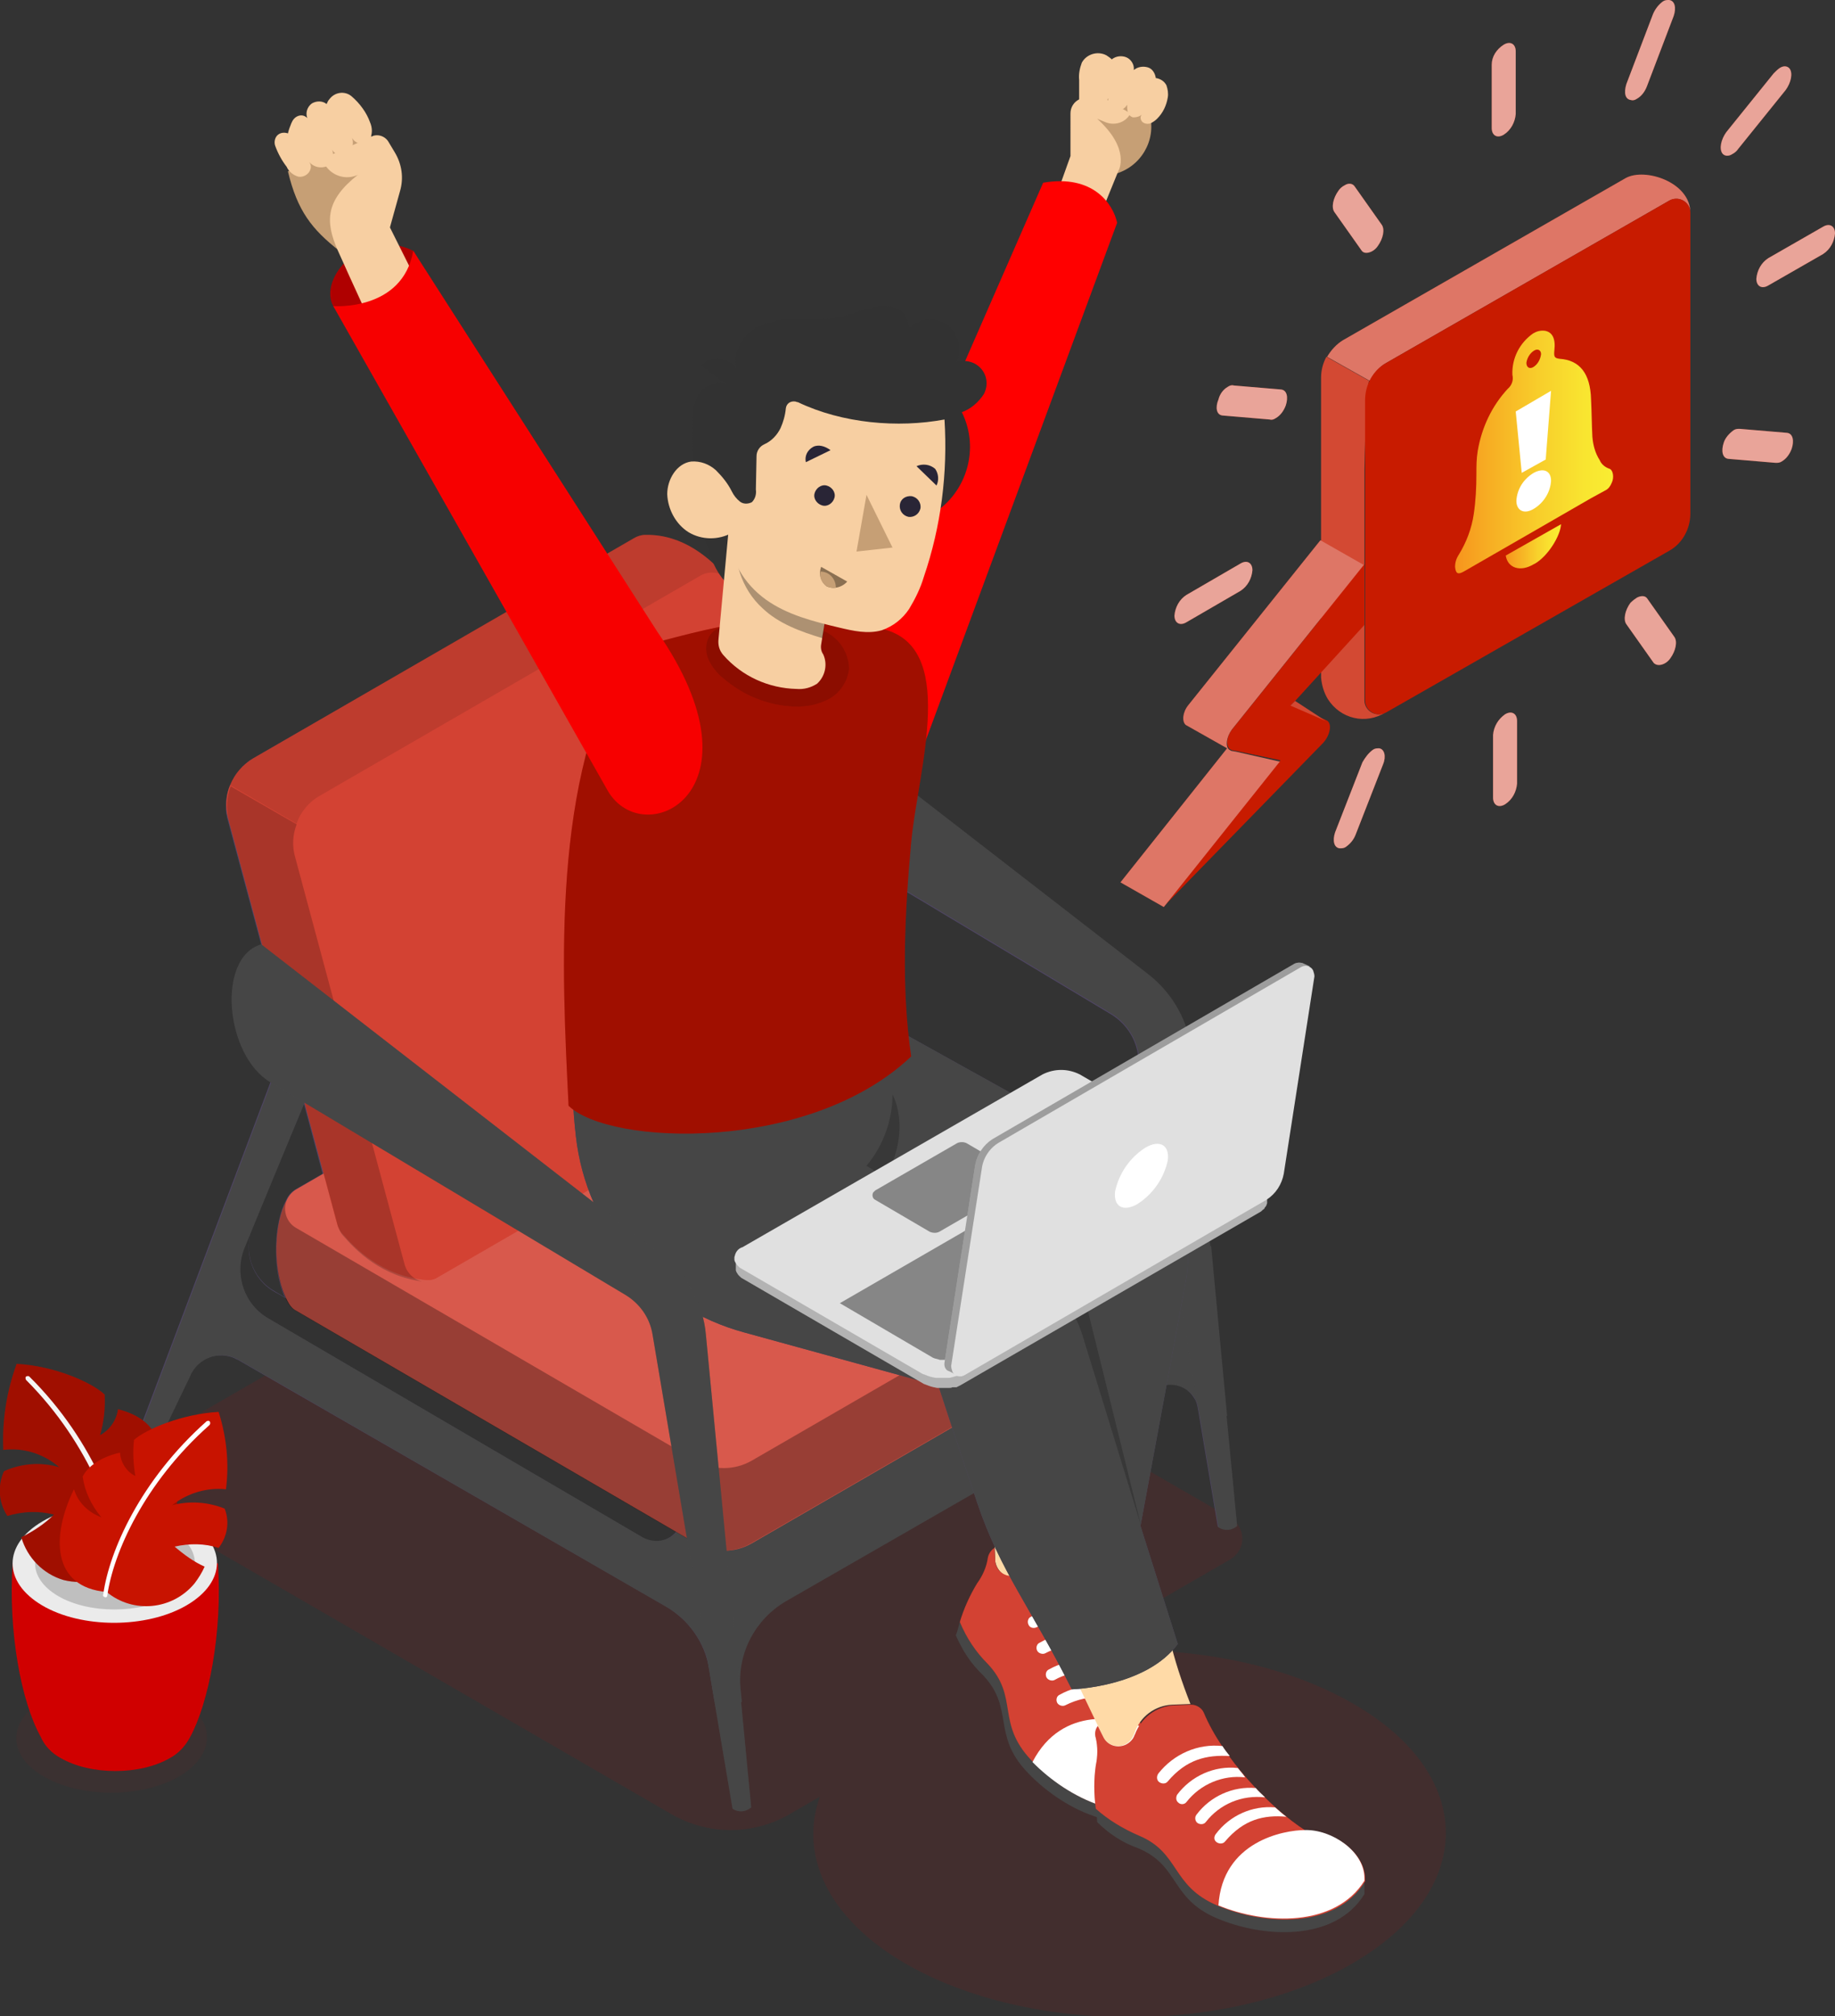 <?xml version="1.0" encoding="utf-8"?>
<!-- Generator: Adobe Illustrator 25.0.0, SVG Export Plug-In . SVG Version: 6.00 Build 0)  -->
<svg version="1.1" id="Layer_1" xmlns="http://www.w3.org/2000/svg" xmlns:xlink="http://www.w3.org/1999/xlink" x="0px" y="0px"
	 viewBox="0 0 275.3 302.3" style="enable-background:new 0 0 275.3 302.3;" xml:space="preserve">
<rect x="0" y="0" width="275.3" height="302.3" fill="#333333" stroke="none"/>
<style type="text/css">
	.st0{opacity:0.1;fill:#D00000;enable-background:new    ;}
	.st1{fill:#C69F75;}
	.st2{fill:#F7CFA2;}
	.st3{fill:#FF0000;}
	.st4{fill:#4F4564;}
	.st5{fill:#323232;}
	.st6{fill:#464646;}
	.st7{opacity:0.3;fill:#464646;enable-background:new    ;}
	.st8{fill:#C81300;}
	.st9{opacity:0.3;fill:#FFFFFF;enable-background:new    ;}
	.st10{opacity:0.3;enable-background:new    ;}
	.st11{fill:#FFDAA7;}
	.st12{opacity:0.2;fill:#FFFFFF;enable-background:new    ;}
	.st13{opacity:0.1;enable-background:new    ;}
	.st14{opacity:0.2;enable-background:new    ;}
	.st15{fill:#FFFFFF;}
	.st16{fill:none;}
	.st17{fill:#AF0000;}
	.st18{fill:#F70000;}
	.st19{fill:#E0E0E0;}
	.st20{fill:#263238;}
	.st21{opacity:0.4;enable-background:new    ;}
	.st22{fill:#C81B00;}
	.st23{opacity:0.4;fill:#FFFFFF;enable-background:new    ;}
	.st24{opacity:0.6;}
	.st25{fill:url(#SVGID_1_);}
	.st26{fill:url(#SVGID_2_);}
	.st27{fill:#292536;}
	.st28{opacity:5.000000e-02;fill:#D00000;enable-background:new    ;}
	.st29{fill:#D00000;}
	.st30{fill:#EBEBEB;}
	.st31{opacity:0.15;}
	.st32{fill:#F5F5F5;}
</style>
<g id="Character">
	<path class="st0" d="M18.9,218.3l74.8-43.2l90.9,52.5c1.7,1,2.3,3.2,1.3,4.9c-0.3,0.5-0.8,1-1.3,1.3l-24.6,14.2
		c15.1-1.8,31.4,0.7,43.1,7.5c18.5,10.7,18.4,28.1-0.2,38.9s-48.6,10.7-67.1,0c-11.7-6.8-15.9-16.3-12.8-25l-4.5,2.6
		c-5.5,3.2-12.3,3.2-17.8,0l-81.9-47.4c-1.7-1-2.3-3.2-1.3-4.9C17.9,219.1,18.4,218.6,18.9,218.3z"/>
	<path class="st1" d="M172.5,17.2c1,3.9-1.4,7.9-5.3,8.9c0,0,0,0-0.1,0c-2.1-3-3.7-6.2-4.9-9.6c0.5-1.3,0.8-2.6,1.1-4
		C167,12.2,171.6,13.6,172.5,17.2z"/>
	<path class="st2" d="M161.9,15.3c0-1.1,0-2.2,0-3.3c-0.1-0.9,0.1-1.8,0.4-2.6c0.7-1.3,2.4-1.8,3.7-1.1c0.3,0.2,0.6,0.4,0.8,0.6
		c0.6-0.5,1.5-0.6,2.2-0.3c0.7,0.3,1.2,1.1,1.1,1.9c0.6-0.5,1.4-0.6,2.1-0.4c0.7,0.2,1.1,0.9,1.2,1.6c0.7,0.1,1.3,0.5,1.6,1.1
		c0.2,0.6,0.3,1.2,0.2,1.8c-0.2,1.2-0.7,2.3-1.6,3.2c-0.3,0.3-0.6,0.5-1,0.7c-0.4,0.1-0.8,0.1-1.2-0.2c-0.3-0.3-0.4-0.8-0.1-1.1
		c-0.4,0.3-0.8,0.4-1.3,0.4c-0.4-0.1-0.7-0.4-0.8-0.8c-0.1-0.4-0.1-0.8-0.1-1.1c-0.4,0.7-1.1,1-1.9,0.8c-0.7-0.3-1.1-1-0.9-1.8
		c-0.2,0.3-0.4,0.6-0.6,0.9c-0.4,0.4-1.1,0.4-1.6,0c-0.1-0.1-0.2-0.2-0.2-0.3c-0.2-0.3-0.3-0.6-0.4-1
		C163,14.6,162.3,14.9,161.9,15.3z"/>
	<path class="st2" d="M158.2,30.1l2.4-6.7V17c0-0.9,0.5-1.7,1.3-2.1l0.9-0.5c0.7-0.4,1.6-0.4,2.3,0l4.5,2.6l0,0
		c-0.7,1.4-2.4,1.9-3.8,1.3l-1.2-0.5c5.1,4.6,3.2,7.8,3.2,7.8l-3.1,7.6L158.2,30.1z"/>
	<path class="st3" d="M128.1,92.3l28.4-64.9c7.5-1.3,10.5,3.2,11.1,6l-29,78.4L128.1,92.3z"/>
	<path class="st4" d="M183.4,207l-1.9-20.1l0,0l-2.8-28.9c-0.4-4.7-2.8-9-6.5-11.8l-58.8-45.6l-3.2-12c-0.1-0.5-0.4-0.9-0.7-1.3l0,0
		l0,0l-0.1-0.1c-3-3.7-7.1-6.8-12.3-6.8h-0.3c-0.3,0-0.6,0-0.8,0.1c-0.3,0.1-0.6,0.2-0.8,0.3L38,113.7c-0.4,0.2-0.8,0.5-1.1,0.8l0,0
		c-0.4,0.3-0.7,0.6-1,1l0,0c-0.3,0.3-0.6,0.7-0.8,1.1l0,0c-0.2,0.4-0.4,0.8-0.6,1.2l0,0c-0.2,0.4-0.3,0.8-0.4,1.2l0,0
		c-0.1,0.4-0.1,0.8-0.2,1.2l0,0c0,0.4,0,0.8,0,1.2l0,0c0,0.4,0.1,0.8,0.2,1.3l11.4,42.4l-4.9-2.9l-21,55.7c0.8,1.9,2.8,0.9,2.8,0.9
		l6.1-12.7c1.2-2.5,4.2-3.6,6.8-2.4c0.1,0.1,0.2,0.1,0.4,0.2l64.1,36.9c3.5,2,6,5.5,6.6,9.5l0.8,4.8h4l-0.2-2
		c-0.5-5.3,2.1-10.4,6.8-13.1l55.5-31.9c2.1-1.2,4.7-0.5,5.9,1.6c0.3,0.4,0.4,0.9,0.5,1.4l3,17.8c0.9,0.6,2,0.5,2.8-0.2L183.4,207z
		 M166.7,152.1c2.1,1.3,3.6,3.4,4,5.9l3.6,21.4c-0.3-0.4-0.7-0.8-1.1-1l-46.4-27c0-0.6-0.1-1.2-0.3-1.8l-6.9-25.7L166.7,152.1z
		 M45.6,165.5l2.8,10.5l-4,2.3c-0.7,0.4-1.2,1-1.5,1.7l0,0c-1.7,3.1-2.2,9.9-0.2,14.5l-1.5-0.9c-3.4-1.9-4.8-6.1-3.3-9.7l1.5-3.6
		L45.6,165.5z M176.1,190.1v-0.4V190.1L176.1,190.1z"/>
	<path class="st5" d="M96.3,230.5l-56.1-32.8c-3.7-2.2-5.2-6.7-3.6-10.6l2.8-6.8l0,0l-1.5,3.7c-1.5,3.6-0.1,7.8,3.3,9.7l61,34.5
		c-0.6,2.2-2.9,3.4-5.1,2.8C96.9,230.8,96.6,230.7,96.3,230.5z"/>
	<path class="st6" d="M40.7,162.3l5,3l-6.2,15l0,0l-2.8,6.8c-1.6,3.9-0.1,8.5,3.6,10.6l56.1,32.8c2,1.1,4.5,0.5,5.6-1.5
		c0.2-0.3,0.3-0.6,0.4-0.9l4,2.2l75.3-43.5l2.4,25.5l-4,0.6l-0.3-1.7c-0.4-2.4-2.6-3.9-5-3.5c-0.5,0.1-1,0.3-1.4,0.5l-55.5,31.9
		c-4.6,2.7-7.3,7.8-6.8,13.1l0.2,2h-4l-0.8-4.8c-0.7-4-3.1-7.5-6.6-9.5l-64.1-37c-2.4-1.4-5.6-0.6-7,1.9c-0.1,0.1-0.1,0.2-0.2,0.4
		l-6.1,12.7c0,0-2,1.1-2.8-0.9L40.7,162.3z"/>
	<path class="st6" d="M112,99.4l60.3,46.7c3.7,2.9,6.1,7.2,6.5,11.9l6.8,70.8c-0.8,0.7-1.9,0.8-2.8,0.2l-12-71.1
		c-0.4-2.4-1.9-4.6-4-5.9l-53.3-31.9C106.5,116,105.3,101.3,112,99.4z"/>
	<path class="st7" d="M112,99.4l60.3,46.7c3.7,2.9,6.1,7.2,6.5,11.9l6.8,70.8c-0.8,0.7-1.9,0.8-2.8,0.2l-12-71.1
		c-0.4-2.4-1.9-4.6-4-5.9l-53.3-31.9C106.5,116,105.3,101.3,112,99.4z"/>
	<path class="st8" d="M43,180L43,180c0.3-0.7,0.8-1.3,1.5-1.7l60.4-34.9c2.6-1.5,5.8-1.5,8.4,0l60,34.9c0.7,0.4,1.2,1,1.4,1.7l0,0
		c1.7,3.2,2.3,10.4-0.1,15c-0.3,0.6-0.8,1.1-1.4,1.5l-60.4,34.9c-2.6,1.5-5.8,1.5-8.4,0l-60-34.9c-0.6-0.3-1-0.9-1.3-1.5l0,0
		C40.7,190.4,41.2,183.2,43,180z"/>
	<path class="st9" d="M43,180L43,180c0.3-0.7,0.8-1.3,1.5-1.7l60.4-34.9c2.6-1.5,5.8-1.5,8.4,0l60,34.9c0.7,0.4,1.2,1,1.4,1.7l0,0
		c1.7,3.2,2.3,10.4-0.1,15c-0.3,0.6-0.8,1.1-1.4,1.5l-60.4,34.9c-2.6,1.5-5.8,1.5-8.4,0l-60-34.9c-0.6-0.3-1-0.9-1.3-1.5l0,0
		C40.7,190.4,41.2,183.2,43,180z"/>
	<path class="st10" d="M43,180L43,180c-0.6,1.5,0,3.3,1.4,4.1l60,34.9c2.6,1.5,5.8,1.5,8.4,0l60.4-34.9c1.4-0.8,2-2.6,1.4-4.1l0,0
		c1.7,3.2,2.3,10.4-0.1,15c-0.3,0.6-0.8,1.1-1.4,1.5l-60.4,34.9c-2.6,1.5-5.8,1.5-8.4,0l-60-34.9c-0.6-0.3-1-0.9-1.3-1.5l0,0
		C40.7,190.4,41.2,183.2,43,180z"/>
	<path class="st11" d="M109.6,87.3L109.6,87.3L109.6,87.3z"/>
	<path class="st8" d="M38,113.7l57.1-33c0.5-0.3,1.1-0.5,1.7-0.5h0.3c5.2,0,9.3,3.2,12.3,6.8l0.1,0.1l0,0c0.3,0.4,0.5,0.8,0.7,1.3
		l16.4,61c1,3.6-0.6,7.3-3.8,9.1l-57.1,33c-0.6,0.4-1.3,0.5-2,0.4l0,0c-6.5-0.7-10.4-4.7-12.3-6.9c-0.4-0.4-0.6-0.9-0.8-1.4
		l-16.4-61C33.3,119.3,34.8,115.6,38,113.7z"/>
	<path class="st12" d="M38,113.7l57.1-33c0.5-0.3,1.1-0.5,1.7-0.5h0.3c5.2,0,9.3,3.2,12.3,6.8l0.1,0.1l0,0c0.3,0.4,0.5,0.8,0.7,1.3
		l16.4,61c1,3.6-0.6,7.3-3.8,9.1l-57.1,33c-0.6,0.4-1.3,0.5-2,0.4l0,0c-6.5-0.7-10.4-4.7-12.3-6.9c-0.4-0.4-0.6-0.9-0.8-1.4
		l-16.4-61C33.3,119.3,34.8,115.6,38,113.7z"/>
	<path class="st13" d="M38,113.7l57.1-33c0.5-0.3,1.1-0.5,1.7-0.5h0.3c5.2,0,9.3,3.2,12.3,6.8c-1.1-1.2-2.9-1.5-4.3-0.7l-57.1,33
		c-1.6,0.9-2.9,2.4-3.5,4.2l-10-5.8C35.1,116.1,36.4,114.7,38,113.7z"/>
	<path class="st14" d="M44.5,123.6c-0.6,1.6-0.7,3.3-0.2,5l16.4,61c0.4,1.4,1.6,2.5,3.1,2.6l0,0c-6.5-0.7-10.4-4.7-12.3-6.9
		c-0.4-0.4-0.6-0.9-0.8-1.4l-16.4-61c-0.4-1.7-0.3-3.4,0.3-5L44.5,123.6z"/>
	<path class="st11" d="M164.4,224.2c-0.7,3.5-1,7-1.1,10.6l-2.5-0.9c-2.4-0.9-5.2-0.3-7,1.6l-0.1,0.1c-0.9,1-2.5,1.1-3.5,0.2l0,0
		c-0.5-0.5-0.8-1.1-0.9-1.8l-0.3-10.7L164.4,224.2z"/>
	<path class="st6" d="M154.8,263.8c5.2,5.6,14.8,10.4,21.8,5.7l-0.8,1.8c-7,4.8-16.6-0.1-21.8-5.7s-1.8-9.4-6.5-14.4
		c-1.8-1.7-3.1-3.7-4.1-6c0.2-0.5,0.4-1.2,0.6-2c1,2.3,2.4,4.4,4.2,6.3C152.9,254.4,149.6,258.3,154.8,263.8z"/>
	<path class="st8" d="M146.6,237.4c0.8-1.1,1.4-2.4,1.6-3.8c0.1-0.6,0.5-1.2,1-1.5l0.1,1.8c0,1.4,1.2,2.5,2.6,2.4
		c0.7,0,1.3-0.3,1.8-0.8l0.1-0.1c1.8-1.9,4.6-2.5,7-1.6l2.6,1c0.8,0.3,1.3,1,1.3,1.9c-0.2,7.3,3.2,17,6.8,22.3
		c3.7,1.5,6.9,6.5,5.2,10.2l-0.2,0.4c-7,4.8-16.5-0.1-21.8-5.7s-1.8-9.4-6.5-14.4c-1.8-1.8-3.2-3.9-4.2-6.3
		C144.6,241.2,145.5,239.2,146.6,237.4z"/>
	<path class="st12" d="M146.6,237.4c0.8-1.1,1.4-2.4,1.6-3.8c0.1-0.6,0.5-1.2,1-1.5l0.1,1.8c0,1.4,1.2,2.5,2.6,2.4
		c0.7,0,1.3-0.3,1.8-0.8l0.1-0.1c1.8-1.9,4.6-2.5,7-1.6l2.6,1c0.8,0.3,1.3,1,1.3,1.9c-0.2,7.3,3.2,17,6.8,22.3
		c3.7,1.5,6.9,6.5,5.2,10.2l-0.2,0.4c-7,4.8-16.5-0.1-21.8-5.7s-1.8-9.4-6.5-14.4c-1.8-1.8-3.2-3.9-4.2-6.3
		C144.6,241.2,145.5,239.2,146.6,237.4z"/>
	<path class="st15" d="M156.8,247.9c-0.4,0.2-1,0-1.2-0.4c-0.2-0.4-0.1-1,0.4-1.2c0,0,0,0,0,0c3.1-1.8,6.9-1.8,10,0
		c0.1,0.6,0.3,1.1,0.5,1.7C163.5,246.3,159.8,246.3,156.8,247.9z"/>
	<path class="st15" d="M155.5,244c-0.4,0.2-1,0.1-1.2-0.4c-0.2-0.4-0.1-1,0.4-1.2c3.2-1.8,7.2-1.7,10.4,0.1c0.1,0.6,0.2,1.2,0.4,1.8
		C162.4,242.7,159.4,242,155.5,244z"/>
	<path class="st15" d="M158.2,251.9c-0.4,0.2-1,0-1.2-0.4c-0.2-0.4-0.1-1,0.4-1.2c3-1.7,6.7-1.7,9.8-0.1c0.2,0.6,0.5,1.2,0.7,1.8
		C164.9,250.3,161.2,250.2,158.2,251.9z"/>
	<path class="st15" d="M171.4,259c3.7,1.5,6.9,6.5,5.2,10.2l-0.2,0.4c-6.9,4.7-16.2,0-21.5-5.4C159.4,255.5,168.5,257.6,171.4,259z"
		/>
	<path class="st15" d="M159.8,255.7c-0.4,0.2-1,0-1.2-0.4c-0.2-0.4-0.1-1,0.4-1.2c3-1.7,6.7-1.7,9.8-0.1c0.3,0.7,0.6,1.3,1,2
		C166.7,254.4,163.6,253.8,159.8,255.7z"/>
	<path class="st11" d="M175.4,245.4c0.8,3.5,1.9,6.8,3.2,10.1l-2.7,0.1c-2.6,0.1-4.9,1.8-5.7,4.3l-0.1,0.2c-0.5,1.3-1.8,2-3.1,1.6
		l0,0c-0.7-0.2-1.2-0.7-1.5-1.3l-4.6-9.6L175.4,245.4z"/>
	<path class="st6" d="M182.5,285.6c7,3,17.7,3.6,22.2-3.6v2c-4.4,7.2-15.2,6.6-22.2,3.6s-5.5-7.9-11.8-10.5
		c-2.3-0.8-4.4-2.2-6.1-3.9c0-0.6-0.1-1.3-0.2-2.1c1.9,1.7,4,3.1,6.4,4C177.1,277.7,175.5,282.6,182.5,285.6z"/>
	<path class="st8" d="M164.4,264.7c0.3-1.4,0.3-2.8,0-4.1c-0.2-0.6-0.1-1.3,0.3-1.8l0.8,1.6c0.6,1.3,2.1,1.8,3.4,1.2
		c0.6-0.3,1.1-0.8,1.3-1.4l0.1-0.2c0.9-2.4,3.1-4.1,5.7-4.3l2.7-0.1c0.8,0,1.6,0.5,1.9,1.2c2.8,6.7,9.8,14.2,15.3,17.7
		c4-0.1,8.9,3.2,8.9,7.2v0.4c-4.4,7.2-15.2,6.6-22.2,3.6s-5.5-7.9-11.8-10.5c-2.3-1-4.5-2.3-6.4-4
		C164.1,268.9,164.1,266.8,164.4,264.7z"/>
	<path class="st12" d="M164.4,264.7c0.3-1.4,0.3-2.8,0-4.1c-0.2-0.6-0.1-1.3,0.3-1.8l0.8,1.6c0.6,1.3,2.1,1.8,3.4,1.2
		c0.6-0.3,1.1-0.8,1.3-1.4l0.1-0.2c0.9-2.4,3.1-4.1,5.7-4.3l2.7-0.1c0.8,0,1.6,0.5,1.9,1.2c2.8,6.7,9.8,14.2,15.3,17.7
		c4-0.1,8.9,3.2,8.9,7.2v0.4c-4.4,7.2-15.2,6.6-22.2,3.6s-5.5-7.9-11.8-10.5c-2.3-1-4.5-2.3-6.4-4
		C164.1,268.9,164.1,266.8,164.4,264.7z"/>
	<path class="st15" d="M178,270.2c-0.3,0.4-0.9,0.4-1.2,0.1c0,0,0,0,0,0c-0.4-0.3-0.4-0.8-0.2-1.2c0,0,0,0,0,0
		c2.1-2.8,5.6-4.4,9.1-4c0.4,0.5,0.8,0.9,1.1,1.4C183.5,266.1,180.1,267.5,178,270.2z"/>
	<path class="st15" d="M175.2,267.1c-0.3,0.4-0.9,0.4-1.3,0.1c-0.4-0.3-0.4-0.9-0.1-1.3l0,0c2.3-2.9,5.9-4.5,9.6-4.1
		c0.3,0.5,0.7,1,1.1,1.5C181,263.1,178,263.8,175.2,267.1z"/>
	<path class="st15" d="M180.9,273.2c-0.3,0.4-0.9,0.4-1.3,0.1c-0.3-0.3-0.4-0.8-0.1-1.2c2.1-2.8,5.5-4.3,8.9-4
		c0.4,0.5,0.9,0.9,1.4,1.4C186.3,269.1,183,270.5,180.9,273.2z"/>
	<path class="st15" d="M195.8,274.4c4-0.1,8.9,3.2,8.9,7.2v0.4c-4.4,7-14.9,6.6-21.9,3.7C183.4,276.1,192.6,274.4,195.8,274.4z"/>
	<path class="st15" d="M183.8,276.1c-0.3,0.4-0.9,0.4-1.3,0.1c-0.4-0.3-0.4-0.8-0.1-1.2c2.1-2.8,5.5-4.3,8.9-4
		c0.6,0.5,1.1,1,1.7,1.4C189.6,272.1,186.6,272.8,183.8,276.1z"/>
	<path class="st4" d="M134.2,154.2l35.1,19.5c6.5,3.6,10,11,8.6,18.4l-6.8,36.7l5.6,17.7c-4.8,6.5-15.9,6.8-15.9,6.8
		c-6.2-12.4-10.7-17.6-14.2-28s-5.8-17.5-5.8-17.5l-29.1-8C98,196.1,88,184.5,86.4,170.4c-0.5-4.4-0.5-7.4-0.5-7.4L134.2,154.2z"/>
	<path class="st6" d="M134.2,154.2l35.1,19.5c6.5,3.6,10,11,8.6,18.4l-6.8,36.7l5.6,17.7c-4.8,6.5-15.9,6.8-15.9,6.8
		c-6.2-12.4-10.7-17.6-14.2-28s-5.8-17.5-5.8-17.5l-29.1-8C98,196.1,88,184.5,86.4,170.4c-0.5-4.4-0.5-7.4-0.5-7.4L134.2,154.2z"/>
	<path class="st14" d="M133.9,164.1c0,3.9-1.4,7.7-3.9,10.7l24.8,15.5c3.6,2.3,6.3,5.8,7.6,9.9l8.8,28.6l-7.9-31.9
		c-0.9-3.7-3.2-6.8-6.4-8.8l-22.9-14.1C136.2,168.1,133.9,164.1,133.9,164.1z"/>
	<path class="st8" d="M85.3,165.8c6.2,6,36.1,7.1,51.4-7.4c-1.5-10.2-1-21.2,0-32.1s7.3-29.8-4.8-32.1c-16.2-3.2-24.4-0.2-37.6,3.2
		C82.7,116.6,84.3,145.4,85.3,165.8z"/>
	<path class="st14" d="M85.3,165.8c6.2,6,36.1,7.1,51.4-7.4c-1.5-10.2-1-21.2,0-32.1s7.3-29.8-4.8-32.1c-16.2-3.2-24.4-0.2-37.6,3.2
		C82.7,116.6,84.3,145.4,85.3,165.8z"/>
	<polygon class="st16" points="99.3,147.5 99.3,147.5 99.3,147.5 	"/>
	<path class="st8" d="M106.4,95.4c-0.6,1.1-0.6,2.4-0.1,3.5c0.5,1.1,1.3,2.1,2.2,2.8c2.8,2.4,6.2,3.9,9.9,4.2c2,0.2,4-0.1,5.8-1
		c1.8-0.9,3-2.7,3.2-4.7c-0.1-2.4-1.5-4.5-3.6-5.5c-2.1-0.9-4.5-1.3-6.8-1c-2.2,0.3-4.3,0.4-6.5,0.4
		C108.9,93.9,107.3,93.9,106.4,95.4z"/>
	<path class="st10" d="M106.4,95.4c-0.6,1.1-0.6,2.4-0.1,3.5c0.5,1.1,1.3,2.1,2.2,2.8c2.8,2.4,6.2,3.9,9.9,4.2c2,0.2,4-0.1,5.8-1
		c1.8-0.9,3-2.7,3.2-4.7c-0.1-2.4-1.5-4.5-3.6-5.5c-2.1-0.9-4.5-1.3-6.8-1c-2.2,0.3-4.3,0.4-6.5,0.4
		C108.9,93.9,107.3,93.9,106.4,95.4z"/>
	<path class="st6" d="M39.2,141.6l60.2,46.7c3.7,2.9,6.1,7.2,6.5,11.8l6.8,70.9c-0.8,0.7-1.9,0.8-2.8,0.2l-12-71.1
		c-0.4-2.5-1.9-4.6-4-5.9l-53.3-31.9C33.7,158.2,32.5,143.5,39.2,141.6z"/>
	<path class="st7" d="M39.2,141.6l60.2,46.7c3.7,2.9,6.1,7.2,6.5,11.8l6.8,70.9c-0.8,0.7-1.9,0.8-2.8,0.2l-12-71.1
		c-0.4-2.5-1.9-4.6-4-5.9l-53.3-31.9C33.7,158.2,32.5,143.5,39.2,141.6z"/>
	<path class="st17" d="M62,37.6c-7.6-3.7-14.3,4.2-12,8.3S66.9,45.4,62,37.6z"/>
	<path class="st1" d="M43.2,25.7c1.4,5.9,3.6,8.7,7.7,11.9l7.6-3.5l-2.8-13.7l-1.9-1.8L43.2,25.7z"/>
	<path class="st2" d="M52.7,14.4c-1-0.8-2.5-0.6-3.3,0.5c-0.2,0.2-0.3,0.5-0.4,0.7c-0.6-0.5-1.5-0.5-2.2-0.1c-0.7,0.5-1,1.4-0.7,2.2
		c-0.4-0.4-0.9-0.5-1.4-0.3c-0.5,0.2-0.8,0.6-1,1.1c-0.2,0.5-0.4,1-0.5,1.5c-0.6-0.2-1.2-0.1-1.6,0.3c-0.4,0.4-0.5,1.1-0.3,1.6
		c0.4,1.1,1,2.2,1.7,3.1c0.3,0.7,1,1.3,1.8,1.5c0.8,0.1,1.6-0.4,1.8-1.2c0.1-0.4,0-0.7-0.2-1c0.7,0.8,1.8,1,2.7,0.6
		c0.8-0.5,1.1-1.6,0.7-2.5c0.3,0.6,0.9,0.9,1.6,0.9c0.6-0.1,1.2-0.5,1.4-1.1c0.2-0.6,0.2-1.2-0.1-1.8c0.2,0.6,0.7,1,1.2,1.1
		c0.6,0.1,1.1-0.1,1.5-0.5c0.5-0.8,0.5-1.8,0.1-2.7C55,16.9,54,15.5,52.7,14.4z"/>
	<path class="st2" d="M62.4,41.9l-3.9-7.8l1.5-5.4c0.6-2,0.3-4.1-0.8-5.9l-0.9-1.5c-0.5-0.9-1.7-1.3-2.6-0.8l-7.3,3.3V24
		c0.8,2.1,3.1,3.1,5.1,2.3c0.1,0,0.1-0.1,0.2-0.1l0,0c-4.8,3.8-5,6.9-3,11.4S56,49.2,56,49.2L62.4,41.9z"/>
	<path class="st18" d="M98.6,94.7L62,37.6c-1.6,9.1-12,8.3-12,8.3l41.2,72.7C96.6,127.8,115.3,118.8,98.6,94.7z"/>
	<path class="st19" d="M110.2,188.4c0,0.2,0,0.3,0,0.5l0,0c0,0.1,0.1,0.3,0.2,0.4l0,0c0.1,0.1,0.2,0.3,0.3,0.4l0,0
		c0.2,0.1,0.3,0.3,0.5,0.4l27.2,15.8c0.2,0.1,0.5,0.3,0.8,0.3l0.3,0.1l0.4,0.1l0.5,0.1h0.1c0.2,0,0.4,0,0.7,0h0.1c0.2,0,0.4,0,0.7,0
		h0.1c0.2,0,0.4-0.1,0.6-0.1h0.1c0.2,0,0.4-0.1,0.6-0.2h0.1c0.2-0.1,0.4-0.2,0.6-0.3l45-26c0.2-0.1,0.4-0.2,0.5-0.4
		c0,0,0.1-0.1,0.1-0.1c0.1-0.1,0.2-0.2,0.2-0.3c0-0.1,0.1-0.1,0.1-0.2s0.1-0.2,0.1-0.2c0-0.1,0-0.1,0-0.2c0-0.1,0-0.2,0-0.2v1.6
		c0,0.1,0,0.2,0,0.3c0,0.1,0,0.1,0,0.2c0,0.1-0.1,0.2-0.1,0.3s-0.1,0.1-0.1,0.2c-0.1,0.1-0.2,0.2-0.2,0.3l-0.1,0.1
		c-0.2,0.1-0.3,0.3-0.5,0.4l-45,26c-0.2,0.1-0.4,0.2-0.6,0.3h-0.1L143,208h-0.1c-0.2,0.1-0.4,0.1-0.6,0.1h-0.1c-0.2,0-0.4,0-0.7,0
		h-0.1c-0.2,0-0.4,0-0.7,0h-0.1l-0.5-0.1l-0.4-0.1l-0.3-0.1c-0.3-0.1-0.5-0.2-0.8-0.3l-27.2-15.8c-0.2-0.1-0.3-0.2-0.5-0.4l0,0
		c-0.1-0.1-0.2-0.2-0.3-0.4l0,0c-0.1-0.1-0.1-0.2-0.2-0.4l0,0c0-0.1,0-0.2,0-0.4l0,0v-1.7L110.2,188.4z"/>
	<path class="st14" d="M110.2,188.4c0,0.2,0,0.3,0,0.5l0,0c0,0.1,0.1,0.3,0.2,0.4l0,0c0.1,0.1,0.2,0.3,0.3,0.4l0,0
		c0.2,0.1,0.3,0.3,0.5,0.4l27.2,15.8c0.2,0.1,0.5,0.3,0.8,0.3l0.3,0.1l0.4,0.1l0.5,0.1h0.1c0.2,0,0.4,0,0.7,0h0.1c0.2,0,0.4,0,0.7,0
		h0.1c0.2,0,0.4-0.1,0.6-0.1h0.1c0.2,0,0.4-0.1,0.6-0.2h0.1c0.2-0.1,0.4-0.2,0.6-0.3l45-26c0.2-0.1,0.4-0.2,0.5-0.4
		c0,0,0.1-0.1,0.1-0.1c0.1-0.1,0.2-0.2,0.2-0.3c0-0.1,0.1-0.1,0.1-0.2s0.1-0.2,0.1-0.2c0-0.1,0-0.1,0-0.2c0-0.1,0-0.2,0-0.2v1.6
		c0,0.1,0,0.2,0,0.3c0,0.1,0,0.1,0,0.2c0,0.1-0.1,0.2-0.1,0.3s-0.1,0.1-0.1,0.2c-0.1,0.1-0.2,0.2-0.2,0.3l-0.1,0.1
		c-0.2,0.1-0.3,0.3-0.5,0.4l-45,26c-0.2,0.1-0.4,0.2-0.6,0.3h-0.1L143,208h-0.1c-0.2,0.1-0.4,0.1-0.6,0.1h-0.1c-0.2,0-0.4,0-0.7,0
		h-0.1c-0.2,0-0.4,0-0.7,0h-0.1l-0.5-0.1l-0.4-0.1l-0.3-0.1c-0.3-0.1-0.5-0.2-0.8-0.3l-27.2-15.8c-0.2-0.1-0.3-0.2-0.5-0.4l0,0
		c-0.1-0.1-0.2-0.2-0.3-0.4l0,0c-0.1-0.1-0.1-0.2-0.2-0.4l0,0c0-0.1,0-0.2,0-0.4l0,0v-1.7L110.2,188.4z"/>
	<path class="st19" d="M190.2,178.8c0,0.1-0.1,0.2-0.1,0.2s-0.1,0.1-0.1,0.2c-0.1,0.1-0.2,0.2-0.2,0.3c0,0.1-0.1,0.1-0.1,0.1
		c-0.2,0.1-0.3,0.3-0.5,0.4l-45,26c-0.2,0.1-0.4,0.2-0.6,0.3h-0.1c-0.2,0.1-0.4,0.1-0.6,0.2h-0.1c-0.2,0.1-0.4,0.1-0.6,0.1H142
		c-0.2,0-0.4,0-0.7,0h-0.1c-0.2,0-0.4,0-0.7,0h-0.1l-0.5-0.1l-0.4-0.1l-0.3-0.1c-0.3-0.1-0.5-0.2-0.8-0.3l-27.2-15.8
		c-0.2-0.1-0.3-0.2-0.5-0.4l0,0c-0.1-0.1-0.2-0.2-0.3-0.4l0,0c-0.1-0.1-0.1-0.2-0.2-0.4l0,0c0-0.2,0-0.3,0-0.5
		c0.1-0.7,0.5-1.3,1.2-1.5l45-25.9c1.8-0.9,3.8-0.9,5.6,0l27.2,15.8c0.6,0.3,1.1,0.9,1.2,1.6c0,0.1,0,0.2,0,0.2
		C190.3,178.7,190.3,178.8,190.2,178.8z"/>
	<path class="st19" d="M186.5,178.4l-43.7,25.2l-0.2,0.1h-0.1l-0.3,0.1l-0.2,0.1h-0.2c-0.1,0-0.2,0-0.4,0l0,0h-0.4l-0.3-0.1
		l-0.4-0.1c-0.1,0-0.2-0.1-0.3-0.1l-14-8.2l45-26L186.5,178.4z"/>
	<path class="st20" d="M141.3,203.9L141.3,203.9z"/>
	<path class="st19" d="M145,171.4l8.2,4.8c0.4,0.2,0.5,0.7,0.3,1.1c-0.1,0.1-0.2,0.2-0.3,0.3l-12.3,7.1c-0.4,0.2-0.9,0.2-1.4,0
		l-8.2-4.8c-0.4-0.2-0.5-0.7-0.3-1.1c0.1-0.1,0.2-0.2,0.3-0.3l12.3-7.1C144,171.2,144.6,171.2,145,171.4z"/>
	<path class="st21" d="M186.5,178.4l-43.7,25.2l-0.2,0.1h-0.1l-0.3,0.1l-0.2,0.1h-0.2c-0.1,0-0.2,0-0.4,0l0,0h-0.4l-0.3-0.1
		l-0.4-0.1c-0.1,0-0.2-0.1-0.3-0.1l-14-8.2l45-26L186.5,178.4z"/>
	<path class="st21" d="M145,171.4l8.2,4.8c0.4,0.2,0.5,0.7,0.3,1.1c-0.1,0.1-0.2,0.2-0.3,0.3l-12.3,7.1c-0.4,0.2-0.9,0.2-1.4,0
		l-8.2-4.8c-0.4-0.2-0.5-0.7-0.3-1.1c0.1-0.1,0.2-0.2,0.3-0.3l12.3-7.1C144,171.2,144.6,171.2,145,171.4z"/>
	<path class="st19" d="M141.7,204.3l4.6-29.6c0.3-1.6,1.2-3,2.6-3.9l45.3-26.3c0.4-0.2,0.8-0.2,1.2-0.1l0,0l1.1,0.5l-0.4,0.1
		c0.1,0.2,0.2,0.5,0.1,0.8l-4.6,29.6c-0.3,1.6-1.2,3-2.6,3.9l-45.3,26.3c-0.1,0.1-0.2,0.1-0.3,0.1v0.4l-1-0.5l0,0
		C141.9,205.5,141.6,204.9,141.7,204.3z"/>
	<path class="st10" d="M141.7,204.3l4.6-29.6c0.3-1.6,1.2-3,2.6-3.9l45.3-26.3c0.4-0.2,0.8-0.2,1.2-0.1l0,0l1.1,0.5l-0.4,0.1
		c0.1,0.2,0.2,0.5,0.1,0.8l-4.6,29.6c-0.3,1.6-1.2,3-2.6,3.9l-45.3,26.3c-0.1,0.1-0.2,0.1-0.3,0.1v0.4l-1-0.5l0,0
		C141.9,205.5,141.6,204.9,141.7,204.3z"/>
	<path class="st19" d="M149.9,171.3l45.3-26.3c0.7-0.4,1.5-0.1,1.8,0.5c0.1,0.3,0.2,0.6,0.2,0.9l-4.6,29.6c-0.3,1.6-1.2,3-2.6,3.9
		l-45.3,26.3c-0.7,0.4-1.5,0.1-1.8-0.5c-0.1-0.3-0.2-0.6-0.2-0.9l4.6-29.6C147.5,173.6,148.5,172.1,149.9,171.3z"/>
	<path class="st15" d="M171.8,172.1c-2.3,1.5-3.9,3.8-4.5,6.5c-0.3,2.3,1.2,3.2,3.4,1.9c2.3-1.5,3.9-3.8,4.5-6.5
		C175.5,171.7,174,170.8,171.8,172.1z"/>
	<path class="st22" d="M201.5,51l42.4-24.3c2.9-1.6,9.7,0.6,9.7,5.2c0-1.2-1-2.1-2.1-2.1c-0.4,0-0.7,0.1-1.1,0.3l-42.4,24.3
		c-1.1,0.6-1.9,1.6-2.5,2.7l-6.4-3.6C199.7,52.5,200.5,51.6,201.5,51z"/>
	<path class="st22" d="M205.4,57.1c-0.4,0.9-0.7,12.4-0.7,13.4V105c0,1.2,1,2.1,2.1,2.1c0.4,0,0.7-0.1,1.1-0.3c-3,1.9-6.8,1-8.7-2
		c-0.6-1-0.9-2.1-1-3.2v-45c0-1.1,0.3-2.2,0.8-3.1L205.4,57.1z"/>
	<path class="st23" d="M201.5,51l42.4-24.3c2.9-1.6,9.7,0.6,9.7,5.2c0-1.2-1-2.1-2.1-2.1c-0.4,0-0.7,0.1-1.1,0.3l-42.4,24.3
		c-1.1,0.6-1.9,1.6-2.5,2.7l-6.4-3.6C199.7,52.5,200.5,51.6,201.5,51z"/>
	<path class="st12" d="M205.4,57.1c-0.4,0.9-0.7,12.4-0.7,13.4V105c0,1.2,1,2.1,2.1,2.1c0.4,0,0.7-0.1,1.1-0.3c-3,1.9-6.8,1-8.7-2
		c-0.6-1-0.9-2.1-1-3.2v-45c0-1.1,0.3-2.2,0.8-3.1L205.4,57.1z"/>
	<path class="st22" d="M250.4,30.1l-42.4,24.3c-2,1.1-3.2,3.3-3.2,5.6v45c0,1.2,1,2.1,2.1,2.1c0.4,0,0.7-0.1,1.1-0.3l42.4-24.2
		c2-1.1,3.2-3.3,3.2-5.6V31.9c0-1.2-1-2.1-2.1-2.1C251,29.8,250.7,29.9,250.4,30.1z"/>
	<path class="st22" d="M185.4,112.7l-0.6-0.1c-0.1,0-0.2-0.1-0.4-0.2c-0.6-0.5-0.4-1.9,0.4-3l19.8-24.7l-6.5-3.7l-19.8,24.7
		c-0.9,1.1-1,2.5-0.4,3l6.2,3.5l-16,20.1l6.5,3.7l17.4-21.8L185.4,112.7z"/>
	<path class="st22" d="M204.7,93.7v-9.1l-19.8,24.7c-0.9,1.1-1,2.5-0.4,3c0.1,0.1,0.2,0.1,0.4,0.2l0.6,0.1l6.6,1.4l-17.4,21.8
		l23.8-24.4c1.1-1.2,1.4-3,0.5-3.4l-5.3-2.3l0.7-0.7L204.7,93.7z"/>
	<polygon class="st22" points="198.9,108.1 194.3,105.1 193.6,105.8 	"/>
	<path class="st23" d="M185.4,112.7l-0.6-0.1c-0.1,0-0.2-0.1-0.4-0.2c-0.6-0.5-0.4-1.9,0.4-3l19.8-24.7l-6.5-3.7l-19.8,24.7
		c-0.9,1.1-1,2.5-0.4,3l6.2,3.5l-16,20.1l6.5,3.7l17.4-21.8L185.4,112.7z"/>
	<polygon class="st12" points="198.9,108.1 194.3,105.1 193.6,105.8 	"/>
	<path class="st22" d="M225.6,6.7c1-0.6,1.8-0.1,1.8,1v9.4c-0.1,1.2-0.7,2.4-1.8,3.1c-1,0.6-1.8,0.1-1.8-1V9.7
		C223.8,8.5,224.5,7.4,225.6,6.7z"/>
	<path class="st22" d="M201.7,27.8c0.6-0.4,1.2-0.3,1.5,0.1l4.1,5.8c0.5,0.7,0.2,2.1-0.6,3.2c-0.2,0.3-0.5,0.6-0.9,0.8
		c-0.6,0.3-1.2,0.3-1.5-0.1l-4.1-5.8c-0.5-0.7-0.2-2.1,0.6-3.2C201,28.3,201.3,28,201.7,27.8z"/>
	<path class="st22" d="M184.2,58c0.3-0.2,0.6-0.3,0.9-0.2l7.1,0.6c0.9,0.1,1.1,1.2,0.7,2.4c-0.3,0.8-0.8,1.5-1.5,1.9
		c-0.3,0.2-0.6,0.3-0.9,0.2l-7.1-0.6c-0.9-0.1-1.1-1.2-0.6-2.4C183,59.1,183.5,58.4,184.2,58z"/>
	<path class="st22" d="M186.1,84.5c1-0.6,1.8-0.1,1.8,1c-0.1,1.2-0.7,2.4-1.8,3.1l-8.1,4.7c-1,0.6-1.8,0.1-1.8-1
		c0.1-1.2,0.7-2.4,1.8-3.1L186.1,84.5z"/>
	<path class="st22" d="M206,112.4c0.3-0.2,0.6-0.2,0.9-0.2c0.8,0.1,1.1,1.2,0.6,2.4l-4.1,10.5c-0.3,0.8-0.8,1.4-1.5,1.9
		c-0.3,0.2-0.6,0.2-0.9,0.2c-0.9-0.1-1.1-1.2-0.7-2.4l4.1-10.5C204.8,113.6,205.3,112.9,206,112.4z"/>
	<path class="st22" d="M225.8,107.1c1-0.6,1.8-0.1,1.8,1v9.4c-0.1,1.2-0.7,2.4-1.8,3.1c-1,0.6-1.8,0.1-1.8-1v-9.4
		C224.1,108.9,224.8,107.8,225.8,107.1z"/>
	<path class="st22" d="M245.6,89.6c0.6-0.3,1.2-0.3,1.5,0.1l4.1,5.8c0.5,0.7,0.2,2.1-0.6,3.2c-0.2,0.3-0.5,0.6-0.9,0.8
		c-0.6,0.3-1.2,0.3-1.6-0.1l-4.1-5.8c-0.5-0.7-0.2-2.1,0.6-3.2C245,90,245.3,89.8,245.6,89.6z"/>
	<path class="st22" d="M260.1,64.5c0.3-0.2,0.6-0.2,0.9-0.2l7.1,0.6c0.9,0.1,1.1,1.2,0.7,2.4c-0.3,0.8-0.8,1.5-1.5,1.9
		c-0.3,0.2-0.6,0.2-0.9,0.2l-7.1-0.6c-0.9-0.1-1.1-1.2-0.7-2.4C258.8,65.7,259.4,65,260.1,64.5z"/>
	<path class="st22" d="M273.5,34c1-0.6,1.8-0.1,1.8,1c-0.1,1.2-0.7,2.4-1.8,3.1l-8.2,4.7c-1,0.6-1.8,0.1-1.8-1
		c0.1-1.2,0.7-2.4,1.8-3.1L273.5,34z"/>
	<path class="st22" d="M267,10.2c0.6-0.4,1.2-0.3,1.5,0.1c0.5,0.7,0.2,2.1-0.6,3.2l-7.1,8.8c-0.2,0.3-0.5,0.6-0.9,0.8
		c-0.6,0.4-1.2,0.3-1.5-0.1c-0.5-0.7-0.2-2.1,0.6-3.2l7.1-8.8C266.4,10.7,266.7,10.4,267,10.2z"/>
	<path class="st22" d="M249.5,0.2c0.3-0.2,0.6-0.2,0.9-0.2c0.9,0.1,1.1,1.2,0.7,2.4l-4,10.5c-0.3,0.8-0.8,1.5-1.5,1.9
		c-0.3,0.2-0.6,0.3-0.9,0.2c-0.9-0.1-1.1-1.1-0.7-2.4L248,2.1C248.3,1.4,248.8,0.7,249.5,0.2z"/>
	<g class="st24">
		<path class="st15" d="M225.6,6.7c1-0.6,1.8-0.1,1.8,1v9.4c-0.1,1.2-0.7,2.4-1.8,3.1c-1,0.6-1.8,0.1-1.8-1V9.7
			C223.8,8.5,224.5,7.4,225.6,6.7z"/>
		<path class="st15" d="M201.7,27.8c0.6-0.4,1.2-0.3,1.5,0.1l4.1,5.8c0.5,0.7,0.2,2.1-0.6,3.2c-0.2,0.3-0.5,0.6-0.9,0.8
			c-0.6,0.3-1.2,0.3-1.5-0.1l-4.1-5.8c-0.5-0.7-0.2-2.1,0.6-3.2C201,28.3,201.3,28,201.7,27.8z"/>
		<path class="st15" d="M184.2,58c0.3-0.2,0.6-0.3,0.9-0.2l7.1,0.6c0.9,0.1,1.1,1.2,0.7,2.4c-0.3,0.8-0.8,1.5-1.5,1.9
			c-0.3,0.2-0.6,0.3-0.9,0.2l-7.1-0.6c-0.9-0.1-1.1-1.2-0.6-2.4C183,59.1,183.5,58.4,184.2,58z"/>
		<path class="st15" d="M186.1,84.5c1-0.6,1.8-0.1,1.8,1c-0.1,1.2-0.7,2.4-1.8,3.1l-8.1,4.7c-1,0.6-1.8,0.1-1.8-1
			c0.1-1.2,0.7-2.4,1.8-3.1L186.1,84.5z"/>
		<path class="st15" d="M206,112.4c0.3-0.2,0.6-0.2,0.9-0.2c0.8,0.1,1.1,1.2,0.6,2.4l-4.1,10.5c-0.3,0.8-0.8,1.4-1.5,1.9
			c-0.3,0.2-0.6,0.2-0.9,0.2c-0.9-0.1-1.1-1.2-0.7-2.4l4.1-10.5C204.8,113.6,205.3,112.9,206,112.4z"/>
		<path class="st15" d="M225.8,107.1c1-0.6,1.8-0.1,1.8,1v9.4c-0.1,1.2-0.7,2.4-1.8,3.1c-1,0.6-1.8,0.1-1.8-1v-9.4
			C224.1,108.9,224.8,107.8,225.8,107.1z"/>
		<path class="st15" d="M245.6,89.6c0.6-0.3,1.2-0.3,1.5,0.1l4.1,5.8c0.5,0.7,0.2,2.1-0.6,3.2c-0.2,0.3-0.5,0.6-0.9,0.8
			c-0.6,0.3-1.2,0.3-1.6-0.1l-4.1-5.8c-0.5-0.7-0.2-2.1,0.6-3.2C245,90,245.3,89.8,245.6,89.6z"/>
		<path class="st15" d="M260.1,64.5c0.3-0.2,0.6-0.2,0.9-0.2l7.1,0.6c0.9,0.1,1.1,1.2,0.7,2.4c-0.3,0.8-0.8,1.5-1.5,1.9
			c-0.3,0.2-0.6,0.2-0.9,0.2l-7.1-0.6c-0.9-0.1-1.1-1.2-0.7-2.4C258.8,65.7,259.4,65,260.1,64.5z"/>
		<path class="st15" d="M273.5,34c1-0.6,1.8-0.1,1.8,1c-0.1,1.2-0.7,2.4-1.8,3.1l-8.2,4.7c-1,0.6-1.8,0.1-1.8-1
			c0.1-1.2,0.7-2.4,1.8-3.1L273.5,34z"/>
		<path class="st15" d="M267,10.2c0.6-0.4,1.2-0.3,1.5,0.1c0.5,0.7,0.2,2.1-0.6,3.2l-7.1,8.8c-0.2,0.3-0.5,0.6-0.9,0.8
			c-0.6,0.4-1.2,0.3-1.5-0.1c-0.5-0.7-0.2-2.1,0.6-3.2l7.1-8.8C266.4,10.7,266.7,10.4,267,10.2z"/>
		<path class="st15" d="M249.5,0.2c0.3-0.2,0.6-0.2,0.9-0.2c0.9,0.1,1.1,1.2,0.7,2.4l-4,10.5c-0.3,0.8-0.8,1.5-1.5,1.9
			c-0.3,0.2-0.6,0.3-0.9,0.2c-0.9-0.1-1.1-1.1-0.7-2.4L248,2.1C248.3,1.4,248.8,0.7,249.5,0.2z"/>
	</g>
	<linearGradient id="SVGID_1_" gradientUnits="userSpaceOnUse" x1="226.02" y1="81.947" x2="234.24" y2="81.947">
		<stop  offset="0" style="stop-color:#F7941D"/>
		<stop  offset="0.17" style="stop-color:#F7A922"/>
		<stop  offset="0.53" style="stop-color:#F8CE2B"/>
		<stop  offset="0.82" style="stop-color:#F9E530"/>
		<stop  offset="1" style="stop-color:#F9ED32"/>
	</linearGradient>
	<path class="st25" d="M234.2,78.6c-0.1,1.8-2,4.8-3.9,5.9l-0.2,0.1c-2,1.2-3.9,0.6-4.2-1.3L234.2,78.6z"/>
	<linearGradient id="SVGID_2_" gradientUnits="userSpaceOnUse" x1="218.3" y1="67.912" x2="241.982" y2="67.912">
		<stop  offset="0" style="stop-color:#F7941D"/>
		<stop  offset="0.17" style="stop-color:#F7A922"/>
		<stop  offset="0.53" style="stop-color:#F8CE2B"/>
		<stop  offset="0.82" style="stop-color:#F9E530"/>
		<stop  offset="1" style="stop-color:#F9ED32"/>
	</linearGradient>
	<path class="st26" d="M241.5,70.3c0.5,0.2,0.7,1.3,0.3,2.1c-0.2,0.5-0.5,0.9-0.9,1.1l-1.1,0.6l-1.1,0.6l-8.5,4.9l-10.6,6.1
		c-0.9,0.5-1.2,0.3-1.3-0.7c0-0.7,0.2-1.3,0.6-1.9c1.1-1.8,1.9-3.9,2.2-6c0.3-2,0.4-4,0.4-6c0-1.2,0-2.3,0.2-3.5
		c0.6-3.5,2.1-6.7,4.5-9.3c0.6-0.5,0.9-1.3,0.7-2.1c-0.1-2.5,1.1-4.8,3.1-6.2c0.5-0.3,1.1-0.5,1.8-0.4c1.1,0.2,1.6,1.2,1.4,2.9
		c-0.1,1,0,1.2,0.8,1.3c3,0.2,4.6,2.2,4.7,6.1c0.1,1.9,0.1,3.8,0.2,5.6c0.1,1.2,0.4,2.4,1.1,3.5C240.3,69.7,240.9,70.1,241.5,70.3z
		 M230.1,52.6c-0.6,0.4-1,1.1-1.1,1.8c0,0.7,0.5,1,1.1,0.6l0,0c0.6-0.4,1-1.1,1.1-1.9C231.2,52.5,230.7,52.2,230.1,52.6"/>
	<path class="st5" d="M140,77c5.1-3.2,7-9.8,4.3-15.2c1.4-0.5,2.5-1.5,3.3-2.7c0.9-1.7,0.3-3.7-1.4-4.6c-0.8-0.4-1.8-0.5-2.7-0.2
		c0.9-2,0.2-4.4-1.5-5.7c-1.8-1.1-4.2-0.9-5.7,0.7c0.1-1.3-0.6-2.6-1.9-3.1c-1.3-0.4-2.6-0.4-3.9,0c-1.3,0.3-2.5,0.9-3.8,1.2
		c-2.2,0.4-4.4,0.5-6.7,0.4c-2.2-0.1-4.5,0.3-6.5,1.3c-2,1.1-3.8,3.8-2.9,6.3c-0.6-0.9-1.5-1.4-2.6-1.6c-1-0.1-2.1,0.3-2.8,1
		c1.3,1,2.6,2,4,2.9c-1.4-0.7-3.5,0.1-4.4,1.4c-0.7,1.4-1.1,2.9-1,4.4c-0.2,5.9,0.5,11.7,2,17.4c0.8,2.9,1.9,6,4.6,7.6L140,77z"/>
	<path class="st2" d="M124.3,89.8l-1.1,6.8c-0.1,0.5,0,1.1,0.3,1.5c0.7,1.5,0.3,3.3-0.9,4.4c-0.9,0.6-2,0.9-3.1,0.8
		c-4.2-0.1-8.2-1.9-11-5.1c-0.6-0.7-0.8-1.5-0.7-2.4l1.6-17.3L124.3,89.8z"/>
	<path class="st10" d="M110.6,79.5l13.7,10.2l-0.9,6c-3.3-1-6.6-2.2-9-4.5C111.2,88.3,109.8,83.8,110.6,79.5z"/>
	<path class="st2" d="M141.7,62.9c0.5,8-0.5,16-3.1,23.6c-0.5,1.7-1.3,3.3-2.2,4.8c-1,1.5-2.4,2.6-4.1,3.2c-2.1,0.6-4.3,0.1-6.4-0.4
		c-3.8-0.9-7.8-1.9-11-4.2s-5.7-6.1-5.1-10c-2,1.1-4.5,1.1-6.5-0.1c-1.9-1.2-3.1-3.4-3.2-5.7c0-2.2,1.4-4.6,3.6-4.9
		c1.4-0.1,2.7,0.4,3.7,1.3c1,1,1.8,2,2.4,3.2c0.3,0.6,0.7,1.1,1.2,1.5c0.5,0.4,1.2,0.4,1.8,0.1c0.5-0.5,0.7-1.2,0.6-1.9l0.1-5
		c0-0.8,0.5-1.5,1.2-1.8c1.1-0.5,1.9-1.4,2.4-2.4c0.4-0.9,0.7-1.9,0.8-3c0.1-0.7,0.7-1.1,1.4-1c0.1,0,0.2,0.1,0.4,0.1
		C126.4,63.5,134.7,64.2,141.7,62.9z"/>
	<polygon class="st1" points="130,74.2 133.9,82.1 128.5,82.7 	"/>
	<path class="st1" d="M123.2,85l3.9,2.2c-0.8,0.9-2.1,1.2-3.1,0.7C123.1,87.2,122.8,86,123.2,85z"/>
	<path class="st10" d="M123.2,85l3.9,2.2c-0.8,0.9-2.1,1.2-3.1,0.7C123.1,87.2,122.8,86,123.2,85z"/>
	<path class="st1" d="M125.4,88.1c-0.5,0.1-1,0-1.4-0.2c-0.7-0.5-1.1-1.3-0.9-2.2C124.4,85.7,125.4,86.8,125.4,88.1z"/>
	<path class="st27" d="M122.2,74c-0.2,0.8,0.4,1.6,1.2,1.8c0.8,0.2,1.6-0.4,1.8-1.2c0.2-0.8-0.4-1.6-1.2-1.8c0,0,0,0,0,0
		C123.2,72.6,122.4,73.2,122.2,74z"/>
	<path class="st27" d="M135,75.7c-0.1,0.8,0.4,1.6,1.3,1.8c0.8,0.1,1.6-0.4,1.8-1.3c0.1-0.8-0.4-1.6-1.3-1.8
		C135.9,74.3,135.1,74.8,135,75.7C135,75.7,135,75.7,135,75.7z"/>
	<path class="st27" d="M137.5,69.9l3,2.9c0.4-0.8,0.3-1.8-0.2-2.5C139.5,69.6,138.4,69.5,137.5,69.9z"/>
	<path class="st27" d="M124.6,67.5l-3.7,1.8c-0.2-0.9,0.2-1.8,1.1-2.3C122.8,66.6,123.8,66.9,124.6,67.5z"/>
	<path class="st28" d="M6.7,254.7c5.6-3.2,14.7-3.2,20.2,0c5.6,3.2,5.5,8.5-0.1,11.7s-14.6,3.2-20.2,0S1.1,258,6.7,254.7z"/>
	<path class="st29" d="M1.9,234.4l15.4,0.4l15.4-0.4c0.7,10.4-1.4,21-4.2,26.1l0,0c-0.7,1.3-1.7,2.4-3,3.1c-4.5,2.6-11.9,2.6-16.4,0
		c-1.3-0.7-2.4-1.8-3-3.2C3.2,255.2,1.2,244.7,1.9,234.4z"/>
	<path class="st30" d="M6.4,228.1c-6,3.5-6,9.1-0.1,12.6s15.7,3.5,21.7,0s6.1-9.1,0.1-12.6S12.4,224.6,6.4,228.1z"/>
	<path class="st19" d="M8.8,229.5c-4.7,2.7-4.7,7.1-0.1,9.8s12.3,2.7,17,0s4.7-7.1,0.1-9.8S13.5,226.8,8.8,229.5z"/>
	<g class="st31">
		<path d="M8.8,229.5c-4.7,2.7-4.7,7.1-0.1,9.8s12.3,2.7,17,0s4.7-7.1,0.1-9.8S13.5,226.8,8.8,229.5z"/>
	</g>
	<path class="st8" d="M18.5,234.8c-2.5,2.1-5.8,2.9-9,2.1c-3-0.9-5.4-3.3-6.3-6.4c1.8-0.9,3.5-2,4.9-3.4c-2.3-0.6-4.7-0.5-7,0.2
		c-1.3-2-1.5-4.5-0.5-6.7c2.6-1.2,5.6-1.4,8.3-0.6c-2.3-2-5.4-3-8.4-2.6c-0.2-4.4,0.5-8.8,2-12.9c5.7,0.3,11.3,2.8,13.2,4.6
		c0.1,2-0.1,4.1-0.7,6.1c1.5-0.8,2.5-2.3,2.7-3.9c3.6,0.9,5.1,2.7,5.7,4.1c-0.5,2.5-1.7,4.9-3.3,6.9c3.4-1,4.7-4.8,4.7-4.8
		C28,225.2,27.4,234.1,18.5,234.8z"/>
	<path class="st14" d="M18.5,234.8c-2.5,2.1-5.8,2.9-9,2.1c-3-0.9-5.4-3.3-6.3-6.4c1.8-0.9,3.5-2,4.9-3.4c-2.3-0.6-4.7-0.5-7,0.2
		c-1.3-2-1.5-4.5-0.5-6.7c2.6-1.2,5.6-1.4,8.3-0.6c-2.3-2-5.4-3-8.4-2.6c-0.2-4.4,0.5-8.8,2-12.9c5.7,0.3,11.3,2.8,13.2,4.6
		c0.1,2-0.1,4.1-0.7,6.1c1.5-0.8,2.5-2.3,2.7-3.9c3.6,0.9,5.1,2.7,5.7,4.1c-0.5,2.5-1.7,4.9-3.3,6.9c3.4-1,4.7-4.8,4.7-4.8
		C28,225.2,27.4,234.1,18.5,234.8z"/>
	<path class="st32" d="M18.7,235.7L18.7,235.7c0.2,0,0.3-0.2,0.3-0.3c0,0,0,0,0,0c-0.5-7.2-4.7-19.2-14.6-29c-0.1-0.1-0.3-0.1-0.5,0
		c0,0,0,0,0,0c-0.1,0.1-0.1,0.3,0,0.5c0,0,0,0,0,0c9.7,9.7,13.8,21.5,14.4,28.6C18.4,235.6,18.5,235.7,18.7,235.7z"/>
	<path class="st8" d="M16,238.7c4,3.3,9.9,2.7,13.2-1.3c0.6-0.8,1.1-1.6,1.5-2.5c-1.6-0.7-3.1-1.8-4.5-3c2.2-0.5,4.5-0.5,6.6,0.2
		c1.3-1.7,1.7-3.9,0.9-5.9c-2.5-1-5.3-1.2-7.9-0.5c2.3-1.8,5.2-2.7,8.1-2.4c0.5-3.9,0.1-7.8-1.1-11.6c-5.5,0.3-10.9,2.6-12.7,4.2
		c-0.2,1.8-0.1,3.6,0.2,5.4c-1.3-0.6-2.2-2-2.3-3.5c-3.4,0.8-5,2.4-5.6,3.6c0.3,2.2,1.3,4.3,2.8,6.1c-1.9-0.7-3.5-2.2-4.1-4.2
		C7.7,230.2,7.7,238,16,238.7z"/>
	<path class="st15" d="M15.8,239.5c0.2,0,0.3-0.1,0.3-0.3c0.9-6.3,5.5-16.8,15.3-25.5c0.1-0.1,0.2-0.3,0.1-0.5s-0.3-0.2-0.5-0.1
		c0,0,0,0,0,0c-10,8.9-14.6,19.5-15.5,25.9C15.4,239.3,15.5,239.4,15.8,239.5L15.8,239.5z"/>
</g>
<polyline class="st15" points="231.9,68.9 232.7,58.6 227.4,61.7 228.3,70.9 231.9,68.9 "/>
<path class="st15" d="M230.1,76.3c1.5-0.9,2.5-2.5,2.6-4.2c0-1.5-1.1-2-2.6-1.2c-1.5,0.9-2.5,2.4-2.6,4.2
	C227.5,76.5,228.6,77.2,230.1,76.3"/>
</svg>
